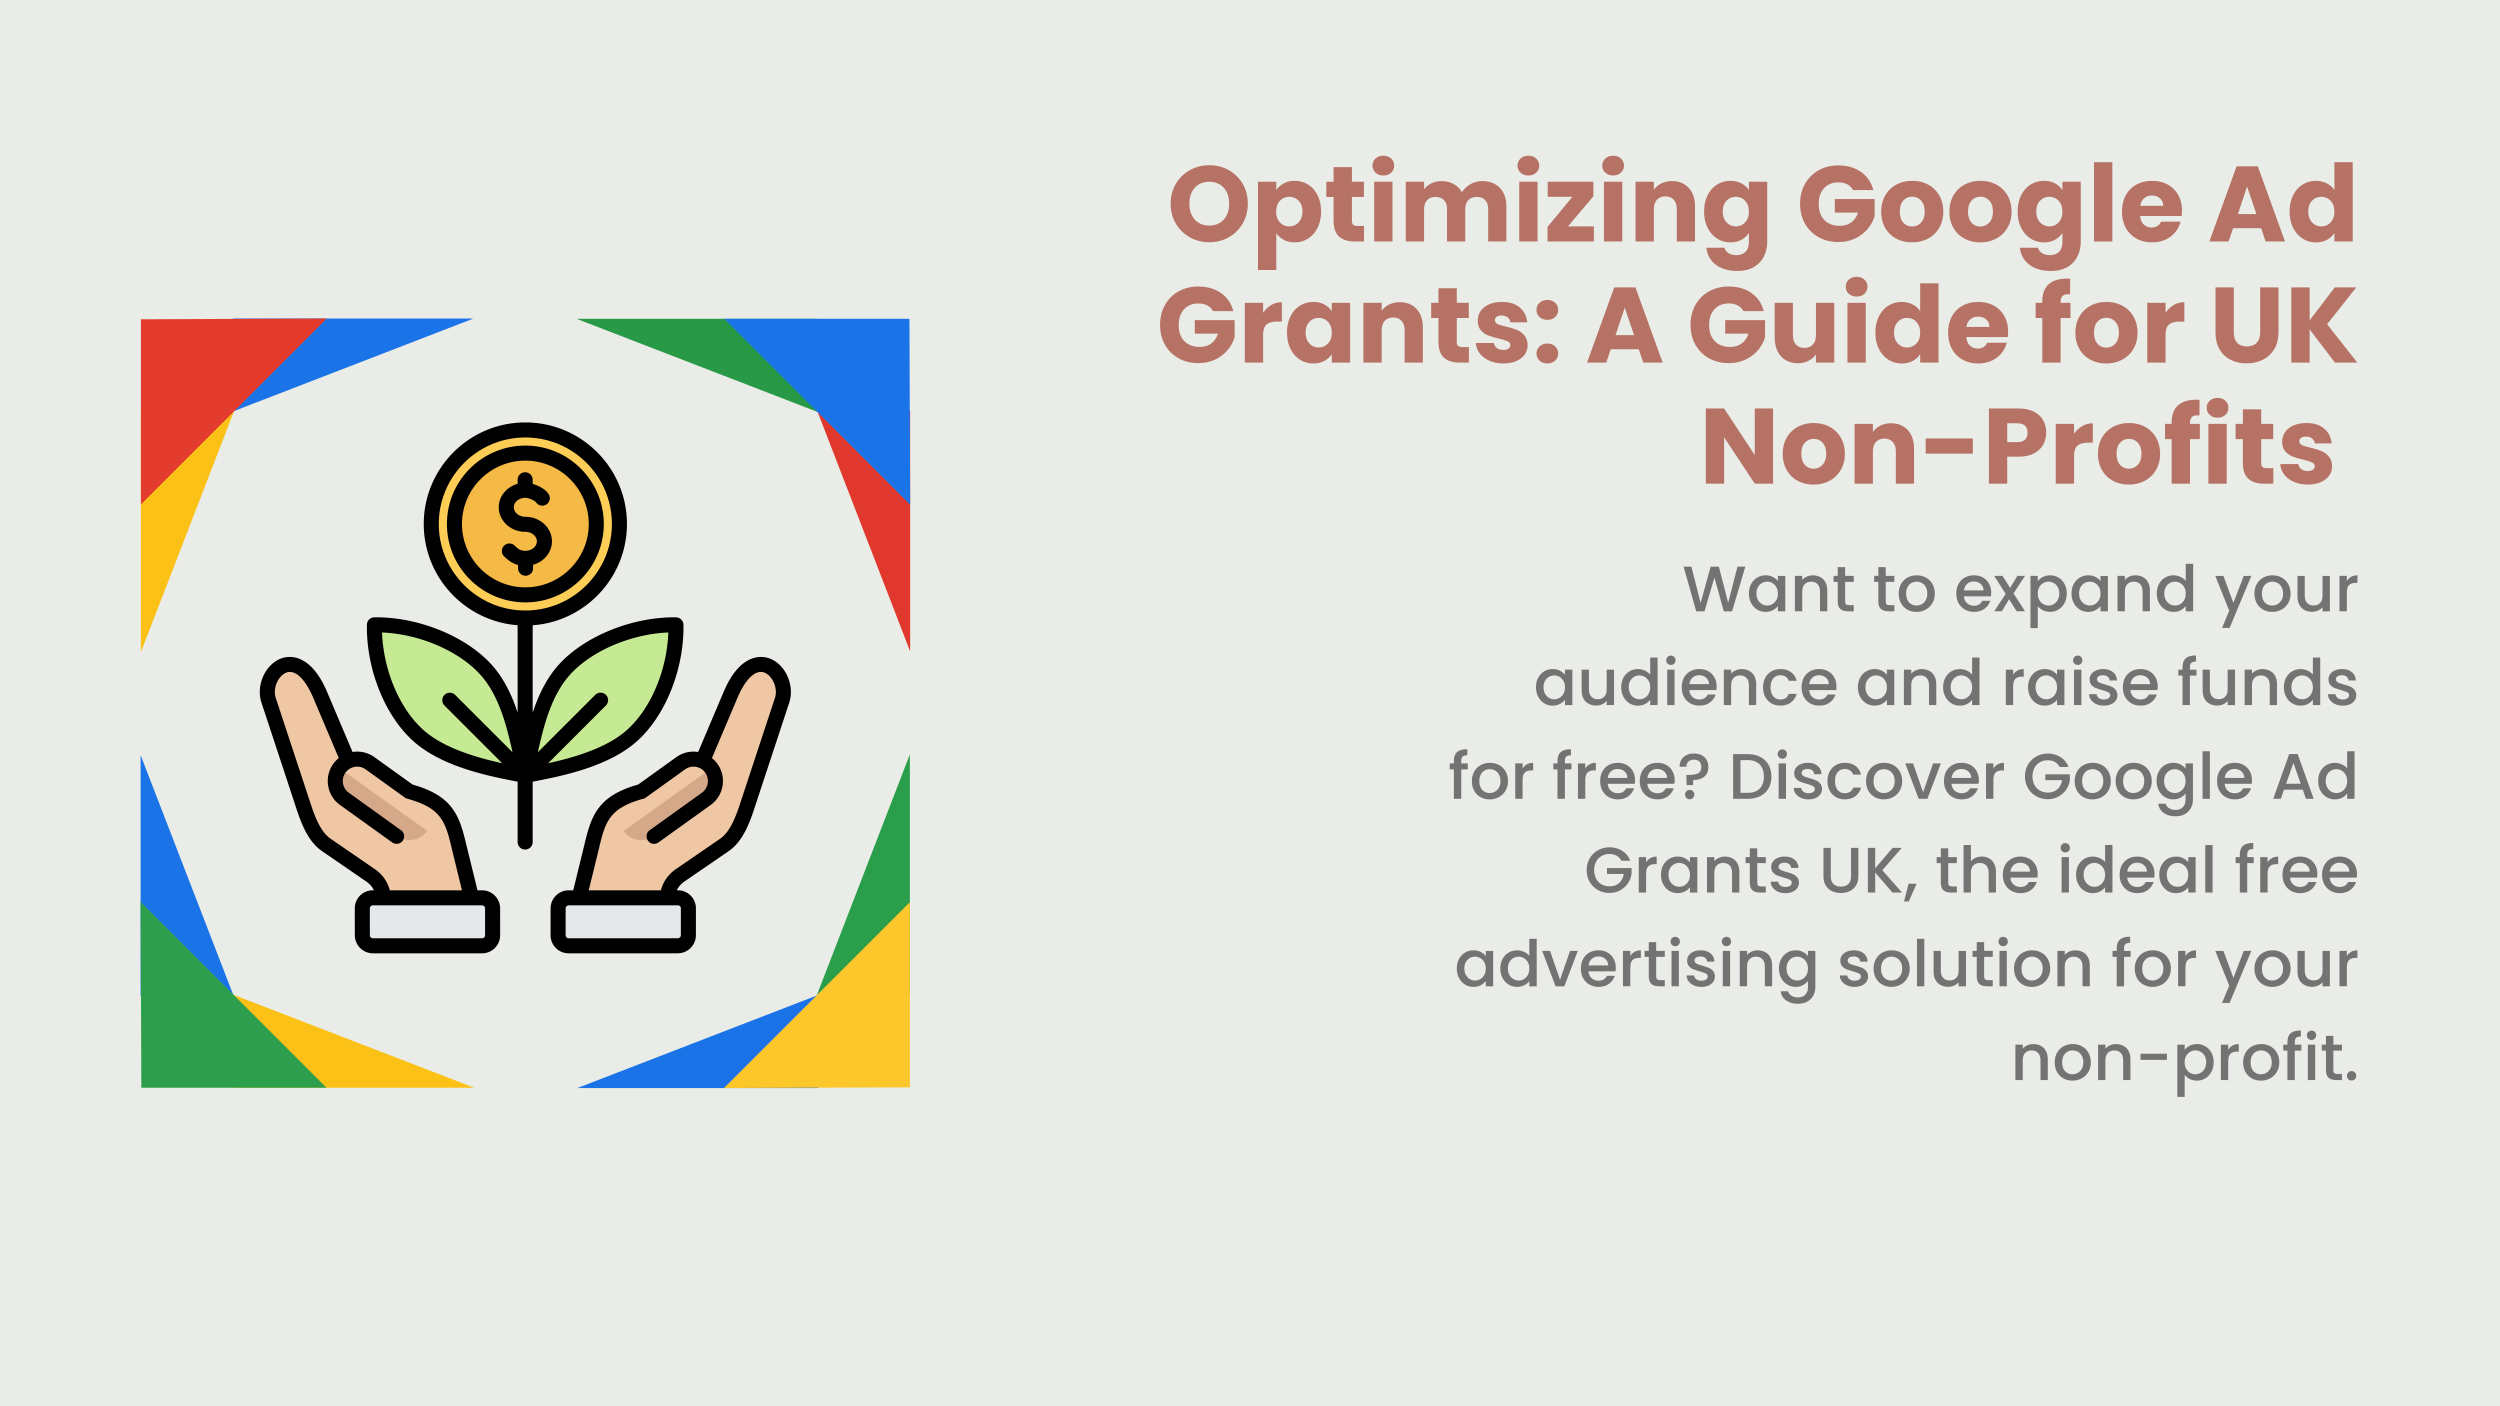 <?xml version="1.0" encoding="UTF-8"?>
<svg xmlns="http://www.w3.org/2000/svg" xmlns:xlink="http://www.w3.org/1999/xlink" xmlns:v="https://vecta.io/nano" width="1920" zoomAndPan="magnify" viewBox="0 0 1440 810" height="1080" preserveAspectRatio="xMidYMid meet">
  <style><![CDATA[.B{clip-rule:nonzero}.C{fill:#1b73e8}.D{fill-rule:evenodd}]]></style>
  <defs>
    <clipPath id="A">
      <path d="M134 183.465h139V238H134zm0 0" class="B"></path>
    </clipPath>
    <clipPath id="B">
      <path d="M81 183.465h108V291H81zm0 0" class="B"></path>
    </clipPath>
    <clipPath id="C">
      <path d="M470 434h54.25v140H470zm0 0" class="B"></path>
    </clipPath>
    <clipPath id="D">
      <path d="M332 573h140v53.715H332zm0 0" class="B"></path>
    </clipPath>
    <clipPath id="E">
      <path d="M417 519h107.25v107.715H417zm0 0" class="B"></path>
    </clipPath>
    <clipPath id="F">
      <path d="M332 183.465h139V238H332zm0 0" class="B"></path>
    </clipPath>
    <clipPath id="G">
      <path d="M470 236h54.25v140H470zm0 0" class="B"></path>
    </clipPath>
    <clipPath id="H">
      <path d="M417 183.465h107.25V291H417zm0 0" class="B"></path>
    </clipPath>
    <clipPath id="I">
      <path d="M134 573h140v53.715H134zm0 0" class="B"></path>
    </clipPath>
    <clipPath id="J">
      <path d="M81 519h108v107.715H81zm0 0" class="B"></path>
    </clipPath>
    <clipPath id="K">
      <path d="M149 243h307v306.18H149zm0 0" class="B"></path>
    </clipPath>
    <path id="L" d="M1044.153 331.389c1.602 0 3.039.336 4.313 1s2.258 1.656 2.969 2.969c.719 1.305 1.078 2.875 1.078 4.719v12.031h-4.187v-11.391c0-1.832-.461-3.234-1.375-4.203-.906-.977-2.148-1.469-3.719-1.469-1.586 0-2.84.492-3.766 1.469-.918.969-1.375 2.371-1.375 4.203v11.391h-4.219v-20.391h4.219v2.328c.688-.832 1.566-1.484 2.641-1.953s2.211-.703 3.422-.703zm0 0"></path>
    <path id="M" d="M1062.804 335.155v11.297c0 .762.176 1.309.531 1.641s.961.5 1.828.5h2.594v3.516h-3.328c-1.906 0-3.367-.441-4.375-1.328s-1.516-2.328-1.516-4.328v-11.297h-2.406v-3.437h2.406v-5.062h4.266v5.063h4.953v3.438zm0 0"></path>
    <path id="N" d="M1103.87 352.436c-1.93 0-3.672-.437-5.234-1.312-1.555-.875-2.773-2.102-3.656-3.687-.887-1.594-1.328-3.441-1.328-5.547 0-2.062.453-3.895 1.359-5.5.914-1.602 2.16-2.836 3.734-3.703 1.582-.863 3.348-1.297 5.297-1.297s3.711.434 5.297 1.297a9.43 9.43 0 0 1 3.734 3.703c.914 1.605 1.375 3.438 1.375 5.5 0 2.074-.469 3.914-1.406 5.516a9.73 9.73 0 0 1-3.828 3.719c-1.617.875-3.398 1.313-5.344 1.313zm0-3.656c1.082 0 2.098-.258 3.047-.781s1.719-1.297 2.313-2.328.891-2.289.891-3.781c0-1.477-.289-2.727-.859-3.75-.562-1.02-1.312-1.789-2.25-2.312a6.16 6.16 0 0 0-3.031-.781c-1.094 0-2.105.262-3.031.781-.918.523-1.648 1.293-2.187 2.313s-.812 2.273-.812 3.75c0 2.199.555 3.898 1.672 5.094 1.125 1.199 2.539 1.797 4.25 1.797zm0 0"></path>
    <path id="O" d="M1146.92 341.421a13.73 13.73 0 0 1-.141 2.063h-15.578c.125 1.637.727 2.949 1.813 3.938 1.082.98 2.414 1.469 4 1.469 2.27 0 3.875-.945 4.813-2.844h4.547a9.19 9.19 0 0 1-3.344 4.609c-1.617 1.188-3.621 1.781-6.016 1.781-1.949 0-3.695-.437-5.234-1.312s-2.75-2.102-3.625-3.687c-.875-1.594-1.312-3.441-1.312-5.547 0-2.094.422-3.93 1.266-5.516.852-1.594 2.051-2.82 3.594-3.687s3.313-1.297 5.313-1.297c1.926 0 3.641.422 5.141 1.266 1.5.836 2.664 2.012 3.5 3.531.844 1.512 1.266 3.258 1.266 5.234zm-4.391-1.344c-.031-1.551-.59-2.797-1.672-3.734s-2.43-1.406-4.031-1.406c-1.461 0-2.711.465-3.75 1.391-1.031.93-1.648 2.18-1.844 3.75zm0 0"></path>
    <path id="P" d="M1173.755 334.717c.707-.937 1.676-1.723 2.906-2.359 1.238-.645 2.633-.969 4.188-.969 1.781 0 3.398.438 4.859 1.313 1.469.875 2.625 2.105 3.469 3.688.844 1.574 1.266 3.387 1.266 5.438 0 2.043-.422 3.871-1.266 5.484s-2 2.875-3.469 3.781c-1.461.898-3.078 1.344-4.859 1.344-1.555 0-2.934-.312-4.141-.937s-2.195-1.406-2.953-2.344v12.641h-4.219v-30.078h4.219zm12.391 7.109c0-1.406-.293-2.617-.875-3.641-.574-1.031-1.34-1.812-2.297-2.344a6.14 6.14 0 0 0-3.047-.797c-1.062 0-2.07.277-3.016.828-.949.543-1.715 1.328-2.297 2.359-.574 1.031-.859 2.25-.859 3.656s.285 2.637.859 3.688c.582 1.055 1.348 1.852 2.297 2.391s1.953.813 3.016.813c1.082 0 2.098-.273 3.047-.828.957-.562 1.723-1.367 2.297-2.422.582-1.062.875-2.297.875-3.703zm0 0"></path>
    <path id="Q" d="M1193.213 341.827c0-2.051.422-3.863 1.266-5.437.852-1.582 2.016-2.812 3.484-3.687s3.086-1.312 4.859-1.312c1.602 0 3.004.32 4.203.953 1.195.625 2.156 1.406 2.875 2.344v-2.969h4.25v20.391h-4.25v-3.031c-.719.961-1.699 1.762-2.937 2.406-1.23.633-2.633.953-4.203.953-1.762 0-3.371-.445-4.828-1.344-1.449-.906-2.602-2.164-3.453-3.781-.844-1.613-1.266-3.441-1.266-5.484zm16.688.063c0-1.406-.293-2.625-.875-3.656s-1.344-1.816-2.281-2.359c-.937-.551-1.949-.828-3.031-.828a6.04 6.04 0 0 0-3.031.797c-.937.531-1.699 1.313-2.281 2.344-.574 1.023-.859 2.234-.859 3.641s.285 2.641.859 3.703c.582 1.055 1.348 1.859 2.297 2.422.945.555 1.953.828 3.016.828 1.082 0 2.094-.27 3.031-.812s1.695-1.336 2.281-2.391.875-2.281.875-3.687zm0 0"></path>
    <path id="R" d="M1242.307 341.827c0-2.051.422-3.863 1.266-5.437.852-1.582 2.016-2.812 3.484-3.687s3.102-1.312 4.906-1.312c1.332 0 2.645.293 3.938.875 1.289.574 2.32 1.344 3.094 2.313v-9.844h4.25v27.375h-4.25v-3.078c-.699.992-1.656 1.809-2.875 2.453-1.219.633-2.621.953-4.203.953-1.773 0-3.391-.445-4.859-1.344-1.469-.906-2.633-2.164-3.484-3.781-.844-1.613-1.266-3.441-1.266-5.484zm16.688.063c0-1.406-.293-2.625-.875-3.656s-1.344-1.816-2.281-2.359c-.937-.551-1.949-.828-3.031-.828a6.04 6.04 0 0 0-3.031.797c-.937.531-1.699 1.313-2.281 2.344-.574 1.023-.859 2.234-.859 3.641s.285 2.641.859 3.703c.582 1.055 1.348 1.859 2.297 2.422.945.555 1.953.828 3.016.828 1.082 0 2.094-.27 3.031-.812s1.695-1.336 2.281-2.391.875-2.281.875-3.687zm0 0"></path>
    <path id="S" d="M1342.004 331.717v20.391h-4.219v-2.406c-.668.844-1.539 1.508-2.609 1.984s-2.215.719-3.422.719c-1.605 0-3.043-.332-4.312-1s-2.273-1.648-3-2.953c-.719-1.312-1.078-2.895-1.078-4.75v-11.984h4.172v11.359c0 1.824.457 3.227 1.375 4.203s2.16 1.469 3.734 1.469c1.582 0 2.832-.488 3.75-1.469.926-.977 1.391-2.379 1.391-4.203v-11.359zm0 0"></path>
    <path id="T" d="M1351.78 334.686c.613-1.039 1.43-1.848 2.453-2.422 1.02-.582 2.234-.875 3.641-.875v4.359h-1.062c-1.656 0-2.914.422-3.766 1.266-.844.836-1.266 2.289-1.266 4.359v10.734h-4.219v-20.391h4.219zm0 0"></path>
    <path id="U" d="M962.46 383.014c-.762 0-1.402-.254-1.922-.766-.523-.52-.781-1.16-.781-1.922 0-.77.258-1.41.781-1.922.52-.52 1.16-.781 1.922-.781a2.53 2.53 0 0 1 1.875.781c.52.512.781 1.152.781 1.922 0 .762-.262 1.402-.781 1.922-.512.512-1.137.766-1.875.766zm2.078 2.703v20.391h-4.219v-20.391zm0 0"></path>
    <path id="V" d="M1015.517 395.889c0-2.094.422-3.93 1.266-5.516.852-1.594 2.031-2.82 3.531-3.687 1.508-.863 3.238-1.297 5.188-1.297 2.469 0 4.508.59 6.125 1.766 1.613 1.168 2.703 2.836 3.266 5h-4.547c-.367-1.008-.961-1.797-1.781-2.359-.812-.57-1.836-.859-3.062-.859-1.73 0-3.105.617-4.125 1.844-1.023 1.219-1.531 2.922-1.531 5.109 0 2.199.508 3.918 1.531 5.156 1.02 1.23 2.395 1.844 4.125 1.844 2.438 0 4.051-1.07 4.844-3.219h4.547c-.586 2.074-1.695 3.719-3.328 4.938-1.625 1.219-3.648 1.828-6.062 1.828-1.949 0-3.68-.437-5.187-1.312-1.5-.875-2.68-2.102-3.531-3.687-.844-1.594-1.266-3.441-1.266-5.547zm0 0"></path>
    <path id="W" d="M1211.81 406.436c-1.605 0-3.043-.289-4.312-.859-1.273-.582-2.277-1.375-3.016-2.375s-1.133-2.113-1.172-3.344h4.359c.07.867.484 1.59 1.234 2.172.758.574 1.703.859 2.828.859 1.188 0 2.109-.227 2.766-.687s.984-1.039.984-1.75c0-.77-.367-1.336-1.094-1.703-.73-.375-1.887-.781-3.469-1.219l-3.734-1.219c-.961-.395-1.793-1-2.5-1.812-.699-.82-1.047-1.898-1.047-3.234 0-1.082.316-2.07.953-2.969.645-.906 1.566-1.613 2.766-2.125 1.195-.52 2.57-.781 4.125-.781 2.313 0 4.176.59 5.594 1.766 1.426 1.168 2.188 2.762 2.281 4.781h-4.219c-.074-.914-.445-1.645-1.109-2.187s-1.57-.812-2.703-.812c-1.105 0-1.953.215-2.547.641-.594.418-.891.969-.891 1.656a1.81 1.81 0 0 0 .594 1.375c.395.367.875.652 1.438.859l2.516.797c1.488.398 2.707.797 3.656 1.203a6.77 6.77 0 0 1 2.453 1.797c.688.793 1.047 1.84 1.078 3.141 0 1.168-.324 2.211-.969 3.125-.637.906-1.543 1.621-2.719 2.141-1.168.508-2.543.766-4.125.766zm0 0"></path>
    <path id="X" d="M1265.167 389.155h-3.781v16.953h-4.25v-16.953h-2.406v-3.437h2.406v-1.437c0-2.344.617-4.051 1.859-5.125 1.25-1.07 3.207-1.609 5.875-1.609v3.516c-1.281 0-2.184.242-2.703.719s-.781 1.313-.781 2.5v1.438h3.781zm0 0"></path>
    <path id="Y" d="M1186.402 441.796c-.668-1.281-1.594-2.25-2.781-2.906s-2.559-.984-4.109-.984c-1.699 0-3.215.387-4.547 1.156-1.336.762-2.375 1.844-3.125 3.25s-1.125 3.039-1.125 4.891c0 1.844.375 3.477 1.125 4.891s1.789 2.512 3.125 3.281c1.332.762 2.848 1.141 4.547 1.141 2.289 0 4.148-.641 5.578-1.922 1.438-1.281 2.316-3.02 2.641-5.219h-9.656v-3.359h14.172v3.297a12.68 12.68 0 0 1-2.125 5.5c-1.148 1.68-2.641 3.016-4.484 4.016-1.836 1-3.875 1.5-6.125 1.5-2.418 0-4.625-.555-6.625-1.672-1.992-1.125-3.574-2.687-4.75-4.687-1.168-2-1.75-4.254-1.75-6.766 0-2.52.582-4.781 1.75-6.781a12.48 12.48 0 0 1 4.781-4.672c2.008-1.125 4.207-1.687 6.594-1.687 2.738 0 5.176.672 7.313 2.016s3.68 3.25 4.641 5.719zm0 0"></path>
    <path id="Z" d="M1251.8 439.389c1.582 0 2.984.32 4.203.953 1.219.625 2.176 1.406 2.875 2.344v-2.969h4.25v20.719c0 1.875-.398 3.547-1.187 5.016s-1.934 2.617-3.422 3.453c-1.492.844-3.273 1.266-5.344 1.266-2.762 0-5.059-.652-6.891-1.953a7.11 7.11 0 0 1-3.094-5.266h4.172c.32 1.063 1.004 1.922 2.047 2.578 1.051.656 2.305.984 3.766.984 1.695 0 3.07-.523 4.125-1.562 1.051-1.031 1.578-2.539 1.578-4.516v-3.406c-.719.969-1.695 1.781-2.922 2.438-1.219.645-2.605.969-4.156.969-1.773 0-3.391-.445-4.859-1.344-1.469-.906-2.633-2.164-3.484-3.781-.844-1.613-1.266-3.441-1.266-5.484 0-2.051.422-3.863 1.266-5.437.852-1.582 2.016-2.812 3.484-3.687s3.086-1.312 4.859-1.312zm7.078 10.5c0-1.406-.293-2.625-.875-3.656s-1.344-1.816-2.281-2.359c-.937-.551-1.949-.828-3.031-.828a6.04 6.04 0 0 0-3.031.797c-.937.531-1.699 1.313-2.281 2.344-.574 1.023-.859 2.234-.859 3.641s.285 2.641.859 3.703c.582 1.055 1.348 1.859 2.297 2.422.945.555 1.953.828 3.016.828 1.082 0 2.094-.27 3.031-.812s1.695-1.336 2.281-2.391.875-2.281.875-3.687zm0 0"></path>
    <path id="a" d="M785.676 130.148v8.953h-5.375c-3.824 0-6.809-.93-8.953-2.797-2.137-1.875-3.203-4.93-3.203-9.172v-13.703h-4.187v-8.766h4.188v-8.391h10.563v8.391h6.906v8.766h-6.906v13.828c0 1.031.242 1.773.734 2.219.5.449 1.32.672 2.469.672zm0 0"></path>
    <path id="b" d="M796.835 101.085c-1.844 0-3.355-.539-4.531-1.625-1.168-1.094-1.75-2.441-1.75-4.047 0-1.645.582-3.008 1.75-4.094 1.176-1.094 2.688-1.641 4.531-1.641 1.813 0 3.301.547 4.469 1.641 1.176 1.086 1.766 2.449 1.766 4.094 0 1.605-.59 2.953-1.766 4.047-1.168 1.086-2.656 1.625-4.469 1.625zm5.25 3.578v34.438h-10.547v-34.437zm0 0"></path>
    <path id="c" d="M963.069 104.304c4.031 0 7.25 1.309 9.656 3.922 2.406 2.605 3.609 6.195 3.609 10.766v20.109h-10.5v-18.703c0-2.301-.602-4.086-1.797-5.359-1.187-1.281-2.789-1.922-4.797-1.922-2.023 0-3.633.641-4.828 1.922-1.187 1.273-1.781 3.059-1.781 5.359v18.703h-10.547v-34.437h10.547v4.578c1.07-1.52 2.508-2.723 4.313-3.609 1.813-.883 3.852-1.328 6.125-1.328zm0 0"></path>
    <path id="d" d="M996.747 104.179c2.426 0 4.551.496 6.375 1.484 1.832.98 3.242 2.273 4.234 3.875v-4.875h10.563v34.375c0 3.164-.633 6.035-1.891 8.609-1.25 2.57-3.164 4.617-5.734 6.141s-5.773 2.281-9.594 2.281c-5.105 0-9.242-1.203-12.406-3.609s-4.977-5.668-5.422-9.781h10.422c.32 1.313 1.098 2.348 2.328 3.109 1.238.77 2.766 1.156 4.578 1.156 2.176 0 3.91-.633 5.203-1.891 1.301-1.25 1.953-3.258 1.953-6.016v-4.875c-1.023 1.605-2.437 2.914-4.25 3.922s-3.934 1.516-6.359 1.516c-2.836 0-5.406-.727-7.719-2.187-2.305-1.469-4.121-3.547-5.453-6.234-1.336-2.695-2-5.816-2-9.359 0-3.531.664-6.633 2-9.312s3.148-4.734 5.453-6.172c2.313-1.437 4.883-2.156 7.719-2.156zm10.609 17.703c0-2.633-.73-4.711-2.187-6.234a7.13 7.13 0 0 0-5.344-2.281 7.13 7.13 0 0 0-5.328 2.266c-1.461 1.5-2.187 3.563-2.187 6.188 0 2.637.727 4.727 2.188 6.266s3.234 2.313 5.328 2.313c2.102 0 3.883-.758 5.344-2.281s2.188-3.598 2.188-6.234zm0 0"></path>
    <path id="e" d="M1067.393 109.476c-.781-1.437-1.902-2.535-3.359-3.297s-3.18-1.141-5.156-1.141c-3.418 0-6.156 1.125-8.219 3.375-2.055 2.242-3.078 5.23-3.078 8.969 0 3.992 1.078 7.105 3.234 9.344 2.164 2.242 5.141 3.359 8.922 3.359 2.594 0 4.785-.656 6.578-1.969s3.098-3.203 3.922-5.672h-13.391v-7.781h22.953v9.813c-.781 2.637-2.109 5.086-3.984 7.344s-4.25 4.094-7.125 5.5c-2.875 1.398-6.125 2.094-9.75 2.094-4.281 0-8.102-.937-11.453-2.812-3.344-1.875-5.953-4.473-7.828-7.797-1.875-3.332-2.812-7.141-2.812-11.422s.938-8.094 2.813-11.437c1.875-3.352 4.473-5.969 7.797-7.844 3.332-1.875 7.141-2.812 11.422-2.812 5.188 0 9.555 1.258 13.109 3.766 3.563 2.512 5.914 5.984 7.063 10.422zm0 0"></path>
    <path id="f" d="M1101.33 139.601c-3.375 0-6.414-.719-9.109-2.156a15.88 15.88 0 0 1-6.344-6.172c-1.543-2.676-2.312-5.805-2.312-9.391 0-3.531.781-6.645 2.344-9.344s3.695-4.766 6.406-6.203c2.719-1.437 5.766-2.156 9.141-2.156s6.414.719 9.125 2.156c2.719 1.438 4.859 3.508 6.422 6.203s2.344 5.813 2.344 9.344c0 3.543-.793 6.664-2.375 9.359-1.586 2.688-3.746 4.758-6.484 6.203-2.73 1.438-5.781 2.156-9.156 2.156zm0-9.141c2.008 0 3.723-.738 5.141-2.219 1.426-1.477 2.141-3.598 2.141-6.359 0-2.75-.695-4.863-2.078-6.344-1.375-1.488-3.07-2.234-5.078-2.234-2.062 0-3.773.734-5.125 2.203-1.355 1.461-2.031 3.586-2.031 6.375 0 2.762.664 4.883 2 6.359s3.008 2.219 5.031 2.219zm0 0"></path>
    <path id="g" d="M1256.811 121.335c0 .98-.062 2.008-.187 3.078h-23.875c.164 2.137.852 3.773 2.063 4.906 1.219 1.137 2.707 1.703 4.469 1.703 2.633 0 4.469-1.113 5.5-3.344h11.234c-.586 2.273-1.625 4.313-3.125 6.125-1.5 1.805-3.383 3.219-5.641 4.25s-4.793 1.547-7.594 1.547c-3.375 0-6.383-.719-9.016-2.156a15.42 15.42 0 0 1-6.156-6.172c-1.48-2.676-2.219-5.805-2.219-9.391 0-3.57.727-6.695 2.188-9.375a15.13 15.13 0 0 1 6.125-6.172c2.633-1.437 5.66-2.156 9.078-2.156 3.332 0 6.297.699 8.891 2.094s4.617 3.391 6.078 5.984 2.188 5.621 2.188 9.078zm-10.797-2.781c0-1.812-.621-3.25-1.859-4.312-1.23-1.07-2.773-1.609-4.625-1.609-1.773 0-3.266.516-4.484 1.547-1.211 1.023-1.953 2.48-2.234 4.375zm0 0"></path>
    <path id="h" d="M1302.414 131.445h-16.172l-2.594 7.656h-11.047l15.672-43.312h12.219l15.672 43.313h-11.172zm-2.719-8.141l-5.375-15.859-5.297 15.859zm0 0"></path>
    <path id="i" d="M727.555 180.164c1.238-1.895 2.781-3.383 4.625-4.469 1.852-1.094 3.91-1.641 6.172-1.641v11.172h-2.891c-2.637 0-4.617.57-5.937 1.703-1.312 1.125-1.969 3.105-1.969 5.938v15.984h-10.547v-34.437h10.547zm0 0"></path>
    <path id="j" d="M865.944 209.351c-3 0-5.672-.516-8.016-1.547s-4.199-2.437-5.562-4.219c-1.355-1.789-2.117-3.801-2.281-6.031h10.438c.125 1.199.676 2.168 1.656 2.906.988.742 2.203 1.109 3.641 1.109 1.32 0 2.344-.254 3.063-.766.719-.52 1.078-1.191 1.078-2.016 0-.977-.516-1.703-1.547-2.172-1.031-.477-2.699-1.008-5-1.594-2.469-.57-4.527-1.176-6.172-1.812s-3.07-1.641-4.266-3.016c-1.187-1.383-1.781-3.25-1.781-5.594a9.41 9.41 0 0 1 1.641-5.391c1.094-1.625 2.695-2.91 4.813-3.859s4.633-1.422 7.563-1.422c4.32 0 7.723 1.074 10.203 3.219 2.488 2.137 3.922 4.969 4.297 8.5h-9.75c-.168-1.187-.695-2.129-1.578-2.828-.887-.707-2.047-1.062-3.484-1.062-1.23 0-2.18.242-2.844.719-.656.469-.984 1.117-.984 1.938 0 .992.523 1.734 1.578 2.234 1.051.492 2.688.98 4.906 1.469 2.551.656 4.629 1.309 6.234 1.953 1.602.637 3.008 1.664 4.219 3.078 1.219 1.418 1.848 3.32 1.891 5.703 0 2.023-.57 3.824-1.703 5.406-1.125 1.586-2.75 2.828-4.875 3.734-2.117.906-4.574 1.359-7.375 1.359zm0 0"></path>
    <path id="k" d="M1192.591 183.179h-5.687v25.672h-10.547v-25.672h-3.828v-8.766h3.828v-.984c0-4.227 1.211-7.441 3.641-9.641 2.426-2.207 5.984-3.312 10.672-3.312.781 0 1.359.023 1.734.063v8.953c-2.023-.125-3.445.164-4.266.859s-1.234 1.953-1.234 3.766v.297h5.688zm0 0"></path>
  </defs>
  <path fill="#fff" d="M-144-81h1728v972H-144z"></path>
  <path fill="#eaece8" d="M-144-81h1728v972H-144z"></path>
  <path fill="#fbc117" d="M81.164 375.645l53.563-138.621H81.164zm0 0"></path>
  <g clip-path="url(#A)" class="C">
    <path d="M272.727 183.465l-138.617 53.559v-53.559zm0 0"></path>
  </g>
  <g clip-path="url(#B)">
    <path fill="#e43b2f" d="M81.164 183.914v106.672l107.082-107.121zm0 0"></path>
  </g>
  <g clip-path="url(#C)">
    <path fill="#2b9e4b" d="M524.086 434.535l-53.563 138.617h53.563zm0 0"></path>
  </g>
  <g clip-path="url(#D)" class="C">
    <path d="M332.523 626.715l138.617-53.562v53.563zm0 0"></path>
  </g>
  <g clip-path="url(#E)">
    <path fill="#fcc72b" d="M524.086 626.305V519.633L417.004 626.715zm0 0"></path>
  </g>
  <g clip-path="url(#F)">
    <path fill="#289947" d="M332.07 183.629l138.617 53.559v-53.559zm0 0"></path>
  </g>
  <g clip-path="url(#G)">
    <path fill="#e0382c" d="M524.25 375.191l-53.562-138.617h53.563zm0 0"></path>
  </g>
  <g clip-path="url(#H)" class="C">
    <path d="M523.84 183.629H417.168L524.25 290.707zm0 0"></path>
  </g>
  <g clip-path="url(#I)">
    <path fill="#fbc117" d="M273.18 626.551l-138.617-53.52v53.52zm0 0"></path>
  </g>
  <path d="M81 434.984l53.563 138.621H81zm0 0" class="C"></path>
  <g clip-path="url(#J)">
    <path fill="#2d9e4b" d="M81.41 626.551h106.672L81 519.469zm0 0"></path>
  </g>
  <g fill="#c6ea94" class="D">
    <path d="M302.508 446.719c-14.27-2.836-43.664-7.672-60.707-22.316-16.746-14.387-26.152-40.258-26.137-63.25 0-.68.559-1.238 1.242-1.238 23.012.012 49.16 10.254 63.273 26.125 14.309 16.09 17.781 40.367 22.328 60.68zm0 0"></path>
    <path d="M302.508 446.719c14.266-2.836 43.66-7.672 60.703-22.316 16.746-14.387 26.152-40.258 26.137-63.25 0-.68-.559-1.238-1.238-1.238-23.016.012-49.164 10.254-63.277 26.125-14.285 16.063-17.801 40.383-22.324 60.68zm0 0"></path>
  </g>
  <path fill="#fdcd56" d="M340.918 263.523l3.57 3.938 3.168 4.27 2.734 4.559 2.273 4.805 1.789 5.004 1.293 5.156.781 5.258a53.55 53.55 0 0 1 .262 5.309l-.262 5.309a52.98 52.98 0 0 1-.781 5.258 54.05 54.05 0 0 1-1.289 5.156c-.516 1.699-1.113 3.367-1.793 5.004l-2.273 4.805c-.836 1.566-1.746 3.086-2.734 4.559s-2.039 2.898-3.168 4.27l-3.57 3.941c-1.254 1.254-2.566 2.441-3.937 3.566l-4.273 3.168-4.559 2.73a53.46 53.46 0 0 1-4.809 2.273l-5.008 1.793-5.156 1.289-5.262.781-5.309.262a53.57 53.57 0 0 1-5.312-.262c-1.766-.172-3.52-.434-5.262-.781l-5.156-1.289-5.008-1.793-4.809-2.27-4.559-2.734-4.273-3.164-3.937-3.57-3.57-3.937c-1.129-1.371-2.184-2.797-3.168-4.27l-2.734-4.559-2.273-4.805-1.793-5.004-1.293-5.156-.777-5.258-.262-5.309.262-5.309a54.14 54.14 0 0 1 .777-5.258l1.293-5.156 1.793-5.004a51.86 51.86 0 0 1 2.273-4.805 53.66 53.66 0 0 1 2.73-4.559l3.168-4.27 3.57-3.941 3.941-3.566 4.27-3.168 4.563-2.73 4.809-2.273c1.637-.68 3.309-1.277 5.004-1.793l5.16-1.289 5.258-.781a53.69 53.69 0 0 1 5.313-.262l5.313.262c1.766.172 3.52.434 5.258.781l5.16 1.289 5.004 1.793 4.809 2.27a53.36 53.36 0 0 1 4.563 2.734l4.27 3.164 3.941 3.57zm0 0"></path>
  <path fill="#f5b945" d="M343.449 301.82a40.29 40.29 0 0 1-.199 4.004c-.129 1.328-.324 2.652-.586 3.961l-.977 3.887-1.348 3.773-1.715 3.621c-.629 1.18-1.316 2.324-2.062 3.438l-2.387 3.219-2.691 2.965a39.5 39.5 0 0 1-2.969 2.691l-3.219 2.387-3.437 2.063-3.625 1.711-3.773 1.352-3.891.973c-1.309.262-2.633.457-3.965.586s-2.664.199-4 .199a40.29 40.29 0 0 1-4.004-.199l-3.965-.586-3.891-.973-3.773-1.352-3.621-1.711-3.437-2.062-3.223-2.387-2.969-2.691-2.691-2.965-2.387-3.219-2.062-3.437-1.711-3.621-1.352-3.773c-.391-1.277-.715-2.574-.973-3.887l-.59-3.961-.195-4.004.195-4 .59-3.965.973-3.887 1.352-3.77 1.711-3.621 2.063-3.437 2.387-3.219 2.691-2.969 2.969-2.691 3.223-2.387 3.438-2.059 3.621-1.711 3.773-1.352 3.891-.973 3.965-.59 4.004-.195 4 .195 3.965.59 3.891.973c1.281.387 2.539.84 3.773 1.352l3.625 1.711 3.438 2.059 3.219 2.387 2.969 2.691 2.691 2.969 2.387 3.219c.746 1.113 1.434 2.258 2.063 3.438l1.715 3.621 1.348 3.77a40.68 40.68 0 0 1 .977 3.887l.586 3.965.199 4zm0 0"></path>
  <g class="D">
    <path fill="#efc7a4" d="M340.973 486.953l-9.395 37.813h50.551l2.504-10.441c1.047-4.367 3.395-7.773 7.102-10.312l25.453-17.418c8.066-5.52 11.598-17.668 14.543-26.555l18.742-56.531c4.938-14.887-15.504-36.266-29.633-3.141l-16.211 38c-3.961-1.762-8.734-1.449-12.496 1.238l-22.613 16.18c-21.648 5.898-24.793 15.371-28.547 31.168zm0 0"></path>
    <path fill="#d5a889" d="M409.719 442.52l-50.555 36.168c4.035 5.633 11.949 6.945 17.586 2.914l30.055-21.5c5.641-4.035 6.949-11.945 2.914-17.582zm0 0"></path>
    <path fill="#e4e8eb" d="M396.516 523.242l-.016 15.445c0 3.352-2.734 6.082-6.09 6.082l-62.852.004a5.87 5.87 0 0 1-4.309-1.785 5.88 5.88 0 0 1-1.785-4.309l.016-15.445c.004-3.348 2.738-6.078 6.09-6.078l62.855-.004c1.676 0 3.121.598 4.309 1.785a5.85 5.85 0 0 1 1.781 4.305zm0 0"></path>
    <path fill="#efc7a4" d="M264.234 486.871l9.395 37.812h-50.551l-2.504-10.441c-1.047-4.367-3.395-7.773-7.102-10.313l-25.453-17.418c-8.066-5.523-11.598-17.668-14.543-26.555l-18.742-56.535c-4.937-14.887 15.504-36.262 29.633-3.137l16.211 38c3.961-1.762 8.734-1.453 12.496 1.238l22.613 16.18c21.648 5.895 24.793 15.367 28.547 31.168zm0 0"></path>
    <path fill="#d5a889" d="M195.488 442.438l50.555 36.164c-4.035 5.637-11.949 6.949-17.59 2.914l-30.051-21.496c-5.641-4.035-6.949-11.945-2.914-17.582zm0 0"></path>
    <path fill="#e4e8eb" d="M208.691 523.16l.016 15.445c.004 3.348 2.738 6.078 6.09 6.078l62.852.004a5.87 5.87 0 0 0 6.094-6.094l-.016-15.441c-.004-3.352-2.738-6.082-6.09-6.082l-62.855-.004a5.88 5.88 0 0 0-4.309 1.785 5.86 5.86 0 0 0-1.781 4.309zm0 0"></path>
  </g>
  <g clip-path="url(#K)" class="D">
    <path d="M302.73 331.621a4.34 4.34 0 0 1-4.332-4.234l-.043-1.977c-3.445-.91-5.793-2.871-7.918-4.871-1.738-1.641-1.82-4.383-.18-6.121a4.34 4.34 0 0 1 6.133-.18c2.453 2.309 3.629 3.035 6.211 3.035 3.668 0 6.645-2.461 6.645-5.473s-2.977-5.465-6.645-5.465c-8.445 0-15.312-6.348-15.312-14.141 0-6.375 4.598-11.785 10.902-13.535l-.055-2.203c-.055-2.391 1.84-4.379 4.23-4.434a4.32 4.32 0 0 1 4.441 4.227l.063 2.496c3.41.973 7.227 2.953 9.094 5.801 1.32 2 .762 4.684-1.238 6.004a4.34 4.34 0 0 1-6.004-1.246c-.664-.953-4.25-2.574-6.121-2.574-3.664 0-6.645 2.453-6.645 5.465s2.98 5.473 6.645 5.473c8.449 0 15.316 6.34 15.316 14.133 0 6.375-4.594 11.777-10.895 13.535l.043 1.844a4.33 4.33 0 0 1-4.23 4.434c-.035 0-.066.008-.105.008zm-36.633-29.801c0 20.117 16.371 36.492 36.504 36.492s36.512-16.375 36.512-36.492-16.379-36.492-36.512-36.492-36.504 16.371-36.504 36.492zm81.688 0c0-24.902-20.27-45.16-45.184-45.16-24.906 0-45.176 20.258-45.176 45.16s20.27 45.156 45.176 45.156c24.914 0 45.184-20.258 45.184-45.156zm-127.73 62.488c21.598.883 44.488 10.664 56.883 24.605 10.277 11.551 14.785 28.441 18.258 44.363l-33.039-33.023c-1.695-1.691-4.437-1.691-6.129 0s-1.699 4.438 0 6.125l33.242 33.234c-14.355-3.148-32.945-8.453-44.645-18.5-14.168-12.176-23.762-34.578-24.57-56.805zm32.695-62.488c0 27.473 22.363 49.828 49.852 49.828s49.852-22.355 49.852-49.828-22.363-49.828-49.852-49.828-49.852 22.352-49.852 49.828zm75.32 87.094c12.398-13.941 35.281-23.723 56.887-24.605-.816 22.227-10.402 44.629-24.57 56.805-11.699 10.051-30.289 15.355-44.652 18.5l33.262-33.25c1.691-1.695 1.691-4.437-.004-6.129a4.33 4.33 0 0 0-6.125 0l-33.051 33.043c3.477-15.93 7.98-32.812 18.254-44.363zm37.965 38.773c16.938-14.547 28.039-41.809 27.637-67.828-.039-2.34-1.926-4.234-4.27-4.266l-1.262-.012c-24.809 0-52.02 11.234-66.555 27.574-6.926 7.801-11.453 17.352-14.762 27.379l.004-50.375c30.297-2.172 54.293-27.508 54.293-58.34 0-32.254-26.25-58.492-58.52-58.492-32.262 0-58.52 26.238-58.52 58.492 0 30.758 23.871 56.043 54.074 58.32v50.289c-3.309-9.984-7.828-19.504-14.734-27.273-14.781-16.621-42.648-27.965-67.816-27.562-2.34.031-4.227 1.926-4.266 4.266-.402 26.02 10.703 53.281 27.637 67.828 16.617 14.273 43.098 19.473 59.18 22.566v34.742a4.33 4.33 0 0 0 4.332 4.336c2.395 0 4.336-1.937 4.336-4.336l.004-34.734c16.074-3.098 42.578-8.289 59.207-22.574zm80.328-25.684c1.945-5.906-1.719-12.961-6.082-14.602-5.047-1.895-10.84 3.547-15.504 14.551l-14.707 34.695a16.88 16.88 0 0 1 3.168 3.344c5.457 7.594 3.719 18.211-3.883 23.664l-30.07 21.59c-1.945 1.398-4.652.953-6.051-.992s-.953-4.648.992-6.047l30.078-21.59a8.31 8.31 0 0 0 1.895-11.574c-2.668-3.707-7.859-4.562-11.578-1.895l-22.629 16.25c-.418.297-.887.52-1.383.656-19.297 5.297-21.879 12.855-25.469 28.094l-6.027 24.668h41.559c1.367-5.094 4.285-9.211 8.676-12.227l25.477-17.5c6.316-4.336 9.605-14.437 12.25-22.555l.613-1.855zM390.426 521.48a1.72 1.72 0 0 1 1.25.508c.23.23.504.633.504 1.246l-.016 15.449c0 .965-.785 1.75-1.75 1.75l-62.855.008a1.72 1.72 0 0 1-1.25-.508c-.23-.234-.508-.637-.508-1.25l.02-15.445a1.76 1.76 0 0 1 1.75-1.758zm52.902-142.187c-3.715-1.398-16.613-4.133-26.535 19.281l-14.652 34.57c-4.266-.68-8.797.254-12.574 2.965l-22.012 15.797c-22.762 6.457-26.855 17.289-30.855 34.254l-6.527 26.656h-2.602c-5.738 0-10.422 4.672-10.422 10.41l-.02 15.449c0 2.793 1.078 5.418 3.043 7.379a10.36 10.36 0 0 0 7.387 3.051l62.855-.004a10.44 10.44 0 0 0 10.422-10.414l.012-15.441c.008-2.797-1.078-5.418-3.039-7.387a10.37 10.37 0 0 0-7.383-3.043h-.562c.945-2.043 2.375-3.695 4.395-5.09l25.477-17.492c8.738-6.004 12.535-17.652 15.586-27.012l.598-1.832 18.684-56.676c3.25-9.867-2.117-21.984-11.273-25.422zM278.902 539.934c-.234.227-.637.508-1.25.508l-62.855-.008c-.969 0-1.754-.785-1.754-1.75l-.02-15.445c0-.617.281-1.02.508-1.25s.633-.508 1.25-.508h62.859a1.76 1.76 0 0 1 1.75 1.758l.016 15.445c0 .613-.273 1.016-.504 1.25zm-63.047-39.344c4.395 3.016 7.305 7.133 8.684 12.227h41.555l-6.023-24.668c-3.594-15.238-6.176-22.797-25.477-28.094-.496-.137-.961-.359-1.383-.656l-22.625-16.25c-3.719-2.668-8.914-1.812-11.582 1.898s-1.812 8.902 1.902 11.57l30.07 21.59a4.33 4.33 0 0 1 .992 6.047c-1.395 1.945-4.098 2.391-6.051.992l-30.07-21.59a16.86 16.86 0 0 1-6.832-11.031c-.73-4.48.316-8.969 2.949-12.633.922-1.281 1.992-2.402 3.172-3.344l-14.703-34.695c-4.672-11.004-10.461-16.445-15.508-14.551-4.367 1.641-8.031 8.695-6.086 14.602l18.684 56.676.605 1.855c2.645 8.117 5.938 18.219 12.258 22.555zm61.785 12.227h-2.609l-6.527-26.656c-3.992-16.965-8.094-27.797-30.855-34.254l-22.004-15.797c-3.785-2.715-8.312-3.645-12.578-2.965l-14.652-34.57c-9.926-23.414-22.824-20.68-26.539-19.281-9.148 3.438-14.523 15.555-11.266 25.422l18.676 56.676.602 1.832c3.055 9.359 6.848 21.008 15.586 27.012l25.473 17.492c2.016 1.395 3.449 3.047 4.402 5.09h-.562c-2.801 0-5.422 1.082-7.391 3.043a10.39 10.39 0 0 0-3.039 7.387l.02 15.441a10.44 10.44 0 0 0 10.422 10.414l62.855.004c2.793 0 5.418-1.082 7.379-3.051 1.965-1.961 3.047-4.586 3.043-7.383l-.012-15.445c-.008-5.738-4.684-10.41-10.422-10.41zm0 0"></path>
  </g>
  <g fill="#737373">
    <path d="M1005.314 326.389l-7.625 25.719h-4.781l-5.391-19.469-5.734 19.469-4.75.031-7.281-25.75h4.484l5.328 20.953 5.766-20.953h4.734l5.359 20.828 5.375-20.828zm2.068 15.438c0-2.051.422-3.863 1.266-5.437.852-1.582 2.016-2.812 3.484-3.687s3.086-1.312 4.859-1.312c1.602 0 3.004.32 4.203.953 1.195.625 2.156 1.406 2.875 2.344v-2.969h4.25v20.391h-4.25v-3.031c-.719.961-1.699 1.762-2.938 2.406-1.23.633-2.633.953-4.203.953-1.762 0-3.371-.445-4.828-1.344-1.449-.906-2.602-2.164-3.453-3.781-.844-1.613-1.266-3.441-1.266-5.484zm16.688.063c0-1.406-.293-2.625-.875-3.656s-1.344-1.816-2.281-2.359c-.937-.551-1.949-.828-3.031-.828a6.04 6.04 0 0 0-3.031.797c-.937.531-1.699 1.313-2.281 2.344-.574 1.023-.859 2.234-.859 3.641s.285 2.641.859 3.703c.582 1.055 1.348 1.859 2.297 2.422a5.86 5.86 0 0 0 3.016.828c1.082 0 2.094-.27 3.031-.812s1.695-1.336 2.281-2.391.875-2.281.875-3.687zm0 0"></path>
    <use xlink:href="#L"></use>
    <use xlink:href="#M"></use>
    <use xlink:href="#M" x="23.381"></use>
    <use xlink:href="#N"></use>
    <use xlink:href="#O"></use>
    <path d="M1159.794 341.78l6.594 10.328h-4.781l-4.391-6.922-4.156 6.922h-4.391l6.578-10.031-6.578-10.359h4.766l4.406 6.922 4.141-6.922h4.406zm0 0"></path>
    <use xlink:href="#P"></use>
    <use xlink:href="#Q"></use>
    <use xlink:href="#L" x="185.832"></use>
    <use xlink:href="#R"></use>
    <path d="M1296.76 331.717l-12.5 29.969h-4.375l4.156-9.906-8.031-20.062h4.688l5.734 15.547 5.969-15.547zm0 0"></path>
    <use xlink:href="#N" x="204.921"></use>
    <use xlink:href="#S"></use>
    <use xlink:href="#T"></use>
    <use xlink:href="#Q" x="-308.477" y="54"></use>
    <use xlink:href="#S" x="-412.326" y="54"></use>
    <use xlink:href="#R" x="-308.478" y="54"></use>
    <use xlink:href="#U"></use>
    <use xlink:href="#O" x="-158.162" y="54"></use>
    <use xlink:href="#L" x="-40.959" y="54"></use>
    <use xlink:href="#V"></use>
    <use xlink:href="#O" x="-89.128" y="54"></use>
    <use xlink:href="#Q" x="-123.053" y="54"></use>
    <use xlink:href="#L" x="62.778" y="54"></use>
    <use xlink:href="#R" x="-123.053" y="54"></use>
    <use xlink:href="#T" x="-192.199" y="54"></use>
    <use xlink:href="#Q" x="-25.051" y="54"></use>
    <use xlink:href="#U" x="234.333"></use>
    <use xlink:href="#W"></use>
    <use xlink:href="#O" x="95.927" y="54"></use>
    <use xlink:href="#X"></use>
    <use xlink:href="#S" x="-54.648" y="54"></use>
    <use xlink:href="#L" x="259.042" y="54"></use>
    <use xlink:href="#R" x="73.211" y="54"></use>
    <use xlink:href="#W" x="137.588"></use>
    <use xlink:href="#X" x="-419.721" y="54"></use>
    <use xlink:href="#N" x="-245.844" y="108"></use>
    <use xlink:href="#T" x="-474.775" y="108"></use>
    <use xlink:href="#X" x="-360.009" y="54"></use>
    <use xlink:href="#T" x="-438.667" y="108"></use>
    <use xlink:href="#O" x="-205.148" y="108"></use>
    <path d="M964.599 449.421a13.73 13.73 0 0 1-.141 2.063H948.88c.125 1.637.727 2.949 1.813 3.938 1.082.98 2.414 1.469 4 1.469 2.27 0 3.875-.945 4.813-2.844h4.547a9.19 9.19 0 0 1-3.344 4.609c-1.617 1.188-3.621 1.781-6.016 1.781-1.949 0-3.695-.437-5.234-1.312s-2.75-2.102-3.625-3.687c-.875-1.594-1.312-3.441-1.312-5.547 0-2.094.422-3.93 1.266-5.516.852-1.594 2.051-2.82 3.594-3.687s3.313-1.297 5.313-1.297c1.926 0 3.641.422 5.141 1.266 1.5.836 2.664 2.012 3.5 3.531.844 1.512 1.266 3.258 1.266 5.234zm-4.391-1.344c-.031-1.551-.59-2.797-1.672-3.734s-2.43-1.406-4.031-1.406c-1.461 0-2.711.465-3.75 1.391-1.031.93-1.648 2.18-1.844 3.75zm15.452-14.047c2.52 0 4.535.695 6.047 2.078 1.52 1.375 2.281 3.258 2.281 5.641 0 2.5-.793 4.383-2.375 5.641-1.574 1.25-3.668 1.875-6.281 1.875l-.141 2.922h-3.672l-.187-5.812h1.234c2.383 0 4.211-.316 5.484-.953 1.27-.645 1.906-1.867 1.906-3.672 0-1.301-.375-2.32-1.125-3.062s-1.793-1.109-3.125-1.109-2.387.359-3.156 1.078c-.762.711-1.141 1.703-1.141 2.984h-3.953c0-1.477.332-2.797 1-3.953s1.617-2.051 2.859-2.687c1.25-.645 2.695-.969 4.344-.969zm-2.359 26.344c-.773 0-1.418-.262-1.937-.781-.512-.52-.766-1.16-.766-1.922 0-.77.254-1.41.766-1.922.52-.52 1.164-.781 1.938-.781a2.53 2.53 0 0 1 1.875.781c.52.512.781 1.152.781 1.922 0 .762-.262 1.402-.781 1.922a2.53 2.53 0 0 1-1.875.781zm33.366-25.985c2.738 0 5.133.527 7.188 1.578 2.063 1.055 3.656 2.559 4.781 4.516s1.688 4.246 1.688 6.859-.562 4.887-1.687 6.813c-1.125 1.918-2.719 3.391-4.781 4.422-2.055 1.023-4.449 1.531-7.187 1.531h-8.391v-25.719zm0 22.281c3.008 0 5.316-.812 6.922-2.437 1.602-1.633 2.406-3.93 2.406-6.891 0-2.977-.805-5.305-2.406-6.984-1.605-1.687-3.914-2.531-6.922-2.531h-4.172v18.844zm0 0"></path>
    <use xlink:href="#U" x="64.187" y="54"></use>
    <use xlink:href="#W" x="-170.146" y="54"></use>
    <use xlink:href="#V" x="37.106" y="54"></use>
    <use xlink:href="#N" x="-18.799" y="108"></use>
    <path d="M1107.705 456.327l5.766-16.609h4.484l-7.766 20.391h-5.031l-7.734-20.391h4.516zm0 0"></path>
    <use xlink:href="#O" x="-7.108" y="108"></use>
    <use xlink:href="#T" x="-203.594" y="108"></use>
    <use xlink:href="#Y"></use>
    <use xlink:href="#N" x="101.364" y="108"></use>
    <use xlink:href="#N" x="124.968" y="108"></use>
    <use xlink:href="#Z"></use>
    <path d="M1272.899 432.733v27.375h-4.219v-27.375zm24.22 16.688a13.73 13.73 0 0 1-.141 2.063H1281.4c.125 1.637.727 2.949 1.813 3.938 1.082.98 2.414 1.469 4 1.469 2.27 0 3.875-.945 4.813-2.844h4.547a9.19 9.19 0 0 1-3.344 4.609c-1.617 1.188-3.621 1.781-6.016 1.781-1.949 0-3.695-.437-5.234-1.312s-2.75-2.102-3.625-3.687c-.875-1.594-1.312-3.441-1.312-5.547 0-2.094.422-3.93 1.266-5.516.852-1.594 2.051-2.82 3.594-3.687s3.313-1.297 5.313-1.297c1.926 0 3.641.422 5.141 1.266 1.5.836 2.664 2.012 3.5 3.531.844 1.512 1.266 3.258 1.266 5.234zm-4.391-1.344c-.031-1.551-.59-2.797-1.672-3.734s-2.43-1.406-4.031-1.406c-1.461 0-2.711.465-3.75 1.391-1.031.93-1.648 2.18-1.844 3.75zm33.665 6.781h-10.766l-1.859 5.25h-4.391l9.203-25.75h4.891l9.203 25.75h-4.437zm-1.187-3.437l-4.187-11.953-4.219 11.953zm0 0"></path>
    <use xlink:href="#R" x="92.966" y="108"></use>
    <use xlink:href="#Y" x="-252.459" y="53.999"></use>
    <use xlink:href="#T" x="-403.63" y="162"></use>
    <use xlink:href="#Q" x="-236.482" y="162"></use>
    <use xlink:href="#L" x="-50.65" y="162"></use>
    <use xlink:href="#M" x="-50.651" y="162"></use>
    <use xlink:href="#W" x="-183.425" y="108"></use>
    <path d="M1054.541 488.389v16.391c0 1.949.508 3.418 1.531 4.406 1.031.992 2.457 1.484 4.281 1.484 1.852 0 3.289-.492 4.313-1.484s1.531-2.457 1.531-4.406v-16.391h4.219v16.328c0 2.094-.461 3.871-1.375 5.328a8.48 8.48 0 0 1-3.656 3.25c-1.531.719-3.219 1.078-5.062 1.078-1.855 0-3.543-.359-5.062-1.078-1.512-.719-2.715-1.801-3.609-3.25-.887-1.457-1.328-3.234-1.328-5.328v-16.328zm35.527 25.719l-9.953-11.5v11.5h-4.219v-25.719h4.219v11.734l9.984-11.734h5.297l-11.187 12.875 11.359 12.844zm13.871-5.063l-4.484 10.203h-2.734l2.625-10.203zm0 0"></path>
    <use xlink:href="#M" x="59.376" y="162"></use>
    <path d="M1141.552 493.389c1.563 0 2.953.336 4.172 1s2.176 1.656 2.875 2.969c.707 1.305 1.063 2.875 1.063 4.719v12.031h-4.187v-11.391c0-1.832-.461-3.234-1.375-4.203-.906-.977-2.148-1.469-3.719-1.469-1.586 0-2.84.492-3.766 1.469-.918.969-1.375 2.371-1.375 4.203v11.391h-4.219v-27.375h4.219v9.359c.707-.863 1.609-1.531 2.703-2 1.102-.469 2.305-.703 3.609-.703zm0 0"></path>
    <use xlink:href="#O" x="26.783" y="161.999"></use>
    <use xlink:href="#U" x="227.157" y="108"></use>
    <use xlink:href="#R" x="-46.47" y="162"></use>
    <use xlink:href="#O" x="94.078" y="161.999"></use>
    <use xlink:href="#Q" x="50.534" y="162"></use>
    <path d="M1274.455 486.733v27.375h-4.219v-27.375zm0 0"></path>
    <use xlink:href="#X" x="33.002" y="108"></use>
    <use xlink:href="#T" x="-45.656" y="162"></use>
    <use xlink:href="#O" x="187.863" y="161.999"></use>
    <use xlink:href="#O" x="210.69" y="161.999"></use>
    <use xlink:href="#Q" x="-354.087" y="216"></use>
    <use xlink:href="#R" x="-378.097" y="216"></use>
    <path d="M898.574 564.327l5.766-16.609h4.484l-7.766 20.391h-5.031l-7.734-20.391h4.516zm0 0"></path>
    <use xlink:href="#O" x="-216.239" y="216"></use>
    <use xlink:href="#T" x="-412.726" y="216"></use>
    <use xlink:href="#M" x="-108.84" y="216"></use>
    <use xlink:href="#U" x="2.485" y="162"></use>
    <use xlink:href="#W" x="-231.848" y="162"></use>
    <use xlink:href="#U" x="32.008" y="162"></use>
    <use xlink:href="#L" x="-31.777" y="216"></use>
    <use xlink:href="#Z" x="-217.492" y="108"></use>
    <use xlink:href="#W" x="-143.612" y="162"></use>
    <use xlink:href="#N" x="-14.463" y="216"></use>
    <path d="M1108.385 540.733v27.375h-4.219v-27.375zm0 0"></path>
    <use xlink:href="#S" x="-209.618" y="216"></use>
    <use xlink:href="#M" x="80.062" y="216"></use>
    <use xlink:href="#U" x="191.387" y="162"></use>
    <use xlink:href="#N" x="66.447" y="216"></use>
    <use xlink:href="#L" x="151.206" y="216"></use>
    <use xlink:href="#X" x="-37.914" y="162"></use>
    <use xlink:href="#N" x="135.963" y="216"></use>
    <use xlink:href="#T" x="-92.969" y="216"></use>
    <path d="M1296.762 547.717l-12.5 29.969h-4.375l4.156-9.906-8.031-20.062h4.688l5.734 15.547 5.969-15.547zm0 0"></path>
    <use xlink:href="#N" x="204.923" y="216"></use>
    <use xlink:href="#S" x="0.002" y="216"></use>
    <use xlink:href="#T" x="0.002" y="216"></use>
    <use xlink:href="#L" x="127.005" y="270"></use>
    <use xlink:href="#N" x="89.86" y="270"></use>
    <use xlink:href="#L" x="174.619" y="270"></use>
    <path d="M1248.141 606.936v3.547h-15.203v-3.547zm0 0"></path>
    <use xlink:href="#P" x="84.607" y="270"></use>
    <use xlink:href="#T" x="-68.335" y="270"></use>
    <use xlink:href="#N" x="198.407" y="270"></use>
    <use xlink:href="#X" x="60.416" y="216"></use>
    <use xlink:href="#U" x="369" y="216"></use>
    <use xlink:href="#M" x="281.204" y="270"></use>
    <path d="M1354.552 622.374c-.773 0-1.418-.262-1.937-.781-.512-.52-.766-1.16-.766-1.922 0-.77.254-1.41.766-1.922.52-.52 1.164-.781 1.938-.781a2.53 2.53 0 0 1 1.875.781c.52.512.781 1.152.781 1.922 0 .762-.262 1.402-.781 1.922a2.53 2.53 0 0 1-1.875.781zm0 0"></path>
  </g>
  <g fill="#b67365">
    <path d="M696.584 139.539c-4.074 0-7.809-.945-11.203-2.844s-6.094-4.535-8.094-7.922c-1.992-3.395-2.984-7.211-2.984-11.453s.992-8.039 2.984-11.406c2-3.375 4.695-6.008 8.094-7.906s7.129-2.844 11.203-2.844 7.801.949 11.188 2.844a20.95 20.95 0 0 1 8.031 7.906c1.957 3.367 2.938 7.168 2.938 11.406s-.992 8.059-2.969 11.453c-1.98 3.387-4.656 6.027-8.031 7.922-3.367 1.898-7.086 2.844-11.156 2.844zm0-9.625c3.457 0 6.223-1.148 8.297-3.453 2.07-2.312 3.109-5.359 3.109-9.141 0-3.82-1.039-6.875-3.109-9.156-2.074-2.289-4.84-3.437-8.297-3.437-3.5 0-6.293 1.137-8.375 3.406-2.074 2.262-3.109 5.324-3.109 9.188 0 3.824 1.035 6.883 3.109 9.172 2.082 2.281 4.875 3.422 8.375 3.422zm38.557-20.375c1.031-1.602 2.445-2.895 4.25-3.875 1.813-.988 3.93-1.484 6.359-1.484 2.844 0 5.414.719 7.719 2.156s4.117 3.496 5.453 6.172c1.344 2.68 2.016 5.781 2.016 9.313 0 3.543-.672 6.664-2.016 9.359-1.336 2.688-3.152 4.766-5.453 6.234-2.305 1.461-4.875 2.188-7.719 2.188-2.387 0-4.496-.496-6.328-1.484-1.824-.988-3.25-2.266-4.281-3.828v21.219h-10.547v-50.844h10.547zm15.063 12.281c0-2.625-.734-4.687-2.203-6.187-1.461-1.508-3.258-2.266-5.391-2.266-2.094 0-3.875.762-5.344 2.281-1.461 1.523-2.187 3.602-2.187 6.234s.727 4.715 2.188 6.234c1.469 1.523 3.25 2.281 5.344 2.281s3.879-.77 5.359-2.312c1.488-1.539 2.234-3.629 2.234-6.266zm0 0"></path>
    <use xlink:href="#a"></use>
    <use xlink:href="#b"></use>
    <path d="M853.677 104.304c4.27 0 7.672 1.297 10.203 3.891 2.531 2.586 3.797 6.184 3.797 10.797v20.109h-10.484v-18.703c0-2.219-.59-3.93-1.766-5.141-1.168-1.219-2.781-1.828-4.844-1.828-2.055 0-3.668.609-4.844 1.828-1.168 1.211-1.75 2.922-1.75 5.141v18.703h-10.5v-18.703c0-2.219-.59-3.93-1.766-5.141-1.168-1.219-2.777-1.828-4.828-1.828-2.062 0-3.684.609-4.859 1.828-1.168 1.211-1.75 2.922-1.75 5.141v18.703h-10.547v-34.437h10.547v4.328c1.07-1.437 2.473-2.578 4.203-3.422s3.68-1.266 5.859-1.266c2.594 0 4.906.559 6.938 1.672 2.039 1.105 3.633 2.684 4.781 4.734 1.195-1.883 2.82-3.422 4.875-4.609 2.063-1.195 4.305-1.797 6.734-1.797zm0 0"></path>
    <use xlink:href="#b" x="83.541"></use>
    <path d="M903.155 130.398h14.922v8.703h-26.719v-8.391l14.328-17.344h-14.203v-8.703h26.297v8.406zm0 0"></path>
    <use xlink:href="#b" x="132.345"></use>
    <use xlink:href="#c"></use>
    <use xlink:href="#d"></use>
    <use xlink:href="#e"></use>
    <use xlink:href="#f"></use>
    <use xlink:href="#f" x="39.302"></use>
    <use xlink:href="#d" x="180.594"></use>
    <path d="M1216.703 93.445v45.656h-10.547V93.445zm0 0"></path>
    <use xlink:href="#g"></use>
    <use xlink:href="#h"></use>
    <path d="M1318.823 121.82c0-3.531.664-6.633 2-9.312s3.148-4.734 5.453-6.172c2.313-1.437 4.883-2.156 7.719-2.156 2.258 0 4.328.477 6.203 1.422s3.344 2.227 4.406 3.828V93.445h10.563v45.656h-10.562v-4.937c-.992 1.648-2.402 2.965-4.234 3.953-1.824.988-3.949 1.484-6.375 1.484-2.836 0-5.406-.727-7.719-2.187-2.305-1.469-4.121-3.547-5.453-6.234-1.336-2.695-2-5.816-2-9.359zm25.781.063c0-2.633-.73-4.711-2.187-6.234a7.13 7.13 0 0 0-5.344-2.281 7.13 7.13 0 0 0-5.328 2.266c-1.461 1.5-2.187 3.563-2.187 6.188 0 2.637.727 4.727 2.188 6.266s3.234 2.313 5.328 2.313c2.102 0 3.883-.758 5.344-2.281s2.188-3.598 2.188-6.234zm0 0"></path>
    <use xlink:href="#e" x="-368.65" y="69.75"></use>
    <use xlink:href="#i"></use>
    <path d="M741.321 191.57c0-3.531.664-6.633 2-9.312s3.148-4.734 5.453-6.172c2.313-1.437 4.883-2.156 7.719-2.156 2.426 0 4.551.496 6.375 1.484 1.832.98 3.242 2.273 4.234 3.875v-4.875h10.563v34.438h-10.562v-4.875c-1.023 1.605-2.449 2.902-4.281 3.891s-3.965 1.484-6.391 1.484c-2.793 0-5.344-.727-7.656-2.187-2.305-1.469-4.121-3.547-5.453-6.234-1.336-2.695-2-5.816-2-9.359zm25.781.063c0-2.633-.73-4.711-2.187-6.234a7.13 7.13 0 0 0-5.344-2.281 7.13 7.13 0 0 0-5.328 2.266c-1.461 1.5-2.187 3.563-2.187 6.188 0 2.637.727 4.727 2.188 6.266s3.234 2.313 5.328 2.313c2.102 0 3.883-.758 5.344-2.281s2.188-3.598 2.188-6.234zm0 0"></path>
    <use xlink:href="#c" x="-156.775" y="69.75"></use>
    <use xlink:href="#a" x="60.406" y="69.75"></use>
    <use xlink:href="#j"></use>
    <path d="M891.31 209.351c-1.855 0-3.371-.547-4.547-1.641-1.168-1.094-1.75-2.441-1.75-4.047 0-1.645.582-3.02 1.75-4.125 1.176-1.113 2.691-1.672 4.547-1.672 1.813 0 3.301.559 4.469 1.672 1.176 1.105 1.766 2.48 1.766 4.125 0 1.605-.59 2.953-1.766 4.047-1.168 1.094-2.656 1.641-4.469 1.641zm0-25.109c-1.855 0-3.371-.547-4.547-1.641-1.168-1.094-1.75-2.441-1.75-4.047 0-1.645.582-3.02 1.75-4.125 1.176-1.113 2.691-1.672 4.547-1.672 1.813 0 3.301.559 4.469 1.672 1.176 1.105 1.766 2.48 1.766 4.125 0 1.605-.59 2.953-1.766 4.047-1.168 1.094-2.656 1.641-4.469 1.641zm0 0"></path>
    <use xlink:href="#h" x="-358.47" y="69.75"></use>
    <use xlink:href="#e" x="-63.115" y="69.75"></use>
    <path d="M1056.542 174.414v34.438h-10.562v-4.687c-1.062 1.523-2.512 2.746-4.344 3.672s-3.859 1.391-6.078 1.391c-2.637 0-4.965-.582-6.984-1.75-2.012-1.176-3.574-2.875-4.687-5.094-1.105-2.227-1.656-4.844-1.656-7.844v-20.125h10.484v18.703c0 2.305.594 4.094 1.781 5.375 1.195 1.273 2.805 1.906 4.828 1.906 2.051 0 3.672-.633 4.859-1.906 1.195-1.281 1.797-3.07 1.797-5.375v-18.703zm0 0"></path>
    <use xlink:href="#b" x="272.59" y="69.75"></use>
    <path d="M1080.235 191.57c0-3.531.664-6.633 2-9.312s3.148-4.734 5.453-6.172c2.313-1.437 4.883-2.156 7.719-2.156 2.258 0 4.328.477 6.203 1.422s3.344 2.227 4.406 3.828v-15.984h10.563v45.656h-10.562v-4.937c-.992 1.648-2.402 2.965-4.234 3.953-1.824.988-3.949 1.484-6.375 1.484-2.836 0-5.406-.727-7.719-2.187-2.305-1.469-4.121-3.547-5.453-6.234-1.336-2.695-2-5.816-2-9.359zm25.781.063c0-2.633-.73-4.711-2.187-6.234a7.13 7.13 0 0 0-5.344-2.281 7.13 7.13 0 0 0-5.328 2.266c-1.461 1.5-2.187 3.563-2.187 6.188 0 2.637.727 4.727 2.188 6.266s3.234 2.313 5.328 2.313c2.102 0 3.883-.758 5.344-2.281s2.188-3.598 2.188-6.234zm0 0"></path>
    <use xlink:href="#g" x="-100.135" y="69.75"></use>
    <use xlink:href="#k"></use>
    <use xlink:href="#f" x="111.863" y="69.75"></use>
    <use xlink:href="#i" x="519.816"></use>
    <path d="M1286.671 165.539v25.906c0 2.594.633 4.594 1.906 6 1.281 1.398 3.156 2.094 5.625 2.094s4.359-.695 5.672-2.094c1.32-1.406 1.984-3.406 1.984-6v-25.906h10.547v25.844c0 3.875-.824 7.152-2.469 9.828-1.648 2.668-3.859 4.684-6.641 6.047-2.773 1.355-5.867 2.031-9.281 2.031s-6.477-.664-9.172-2c-2.687-1.344-4.812-3.359-6.375-6.047-1.562-2.695-2.344-5.984-2.344-9.859v-25.844zm58.248 43.312l-14.562-19.125v19.125h-10.547v-43.312h10.547v19l14.438-19h12.406l-16.781 21.219 17.391 22.094zm-323.625 69.75h-10.547l-17.656-26.719v26.719h-10.547v-43.312h10.547l17.656 26.844v-26.844h10.547zm0 0"></path>
    <use xlink:href="#f" x="-56.716" y="139.5"></use>
    <use xlink:href="#c" x="126.16" y="139.5"></use>
    <path d="M1136.36 252.57v8.75h-27.156v-8.75zm42.271-3.344c0 2.512-.578 4.809-1.734 6.891-1.156 2.074-2.93 3.75-5.312 5.031-2.387 1.273-5.344 1.906-8.875 1.906h-6.547v15.547h-10.547v-43.312h17.094c3.445 0 6.363.602 8.75 1.797 2.395 1.188 4.188 2.836 5.375 4.938 1.195 2.094 1.797 4.496 1.797 7.203zm-16.734 5.438c2.02 0 3.52-.473 4.5-1.422.988-.945 1.484-2.285 1.484-4.016s-.496-3.062-1.484-4c-.98-.945-2.48-1.422-4.5-1.422h-5.734v10.859zm0 0"></path>
    <use xlink:href="#i" x="467.107" y="69.75"></use>
    <use xlink:href="#f" x="124.864" y="139.5"></use>
    <use xlink:href="#k" x="74.515" y="69.75"></use>
    <use xlink:href="#b" x="480.499" y="139.5"></use>
    <use xlink:href="#a" x="523.75" y="139.5"></use>
    <use xlink:href="#j" x="463.344" y="69.75"></use>
  </g>
</svg>
